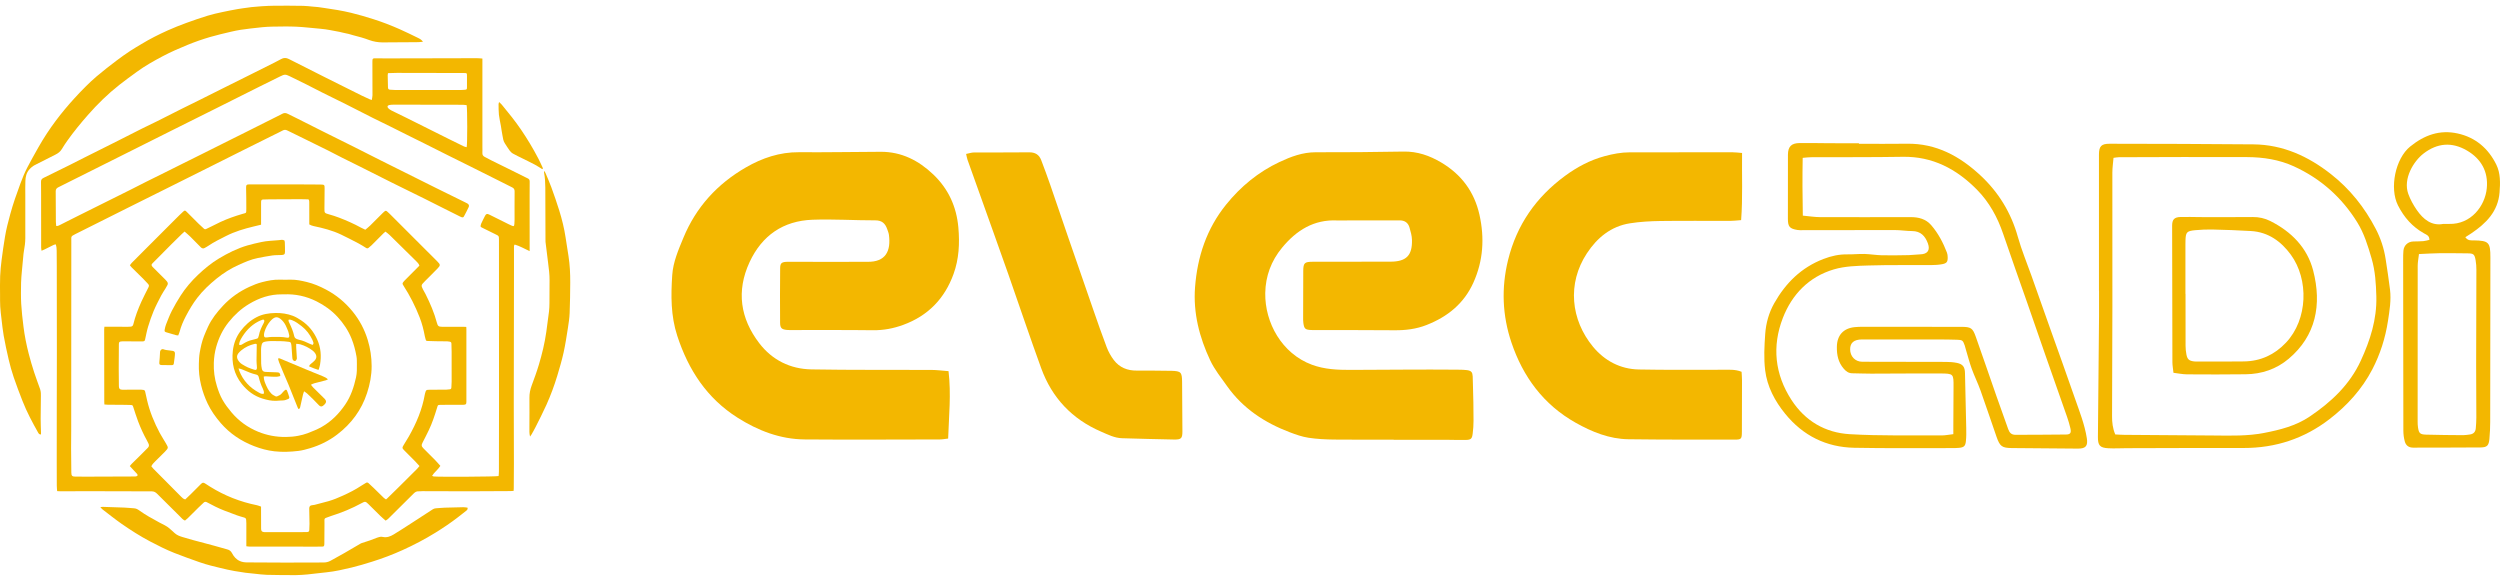 <svg xmlns="http://www.w3.org/2000/svg" width="198" height="46" viewBox="0 0 198 46" fill="none"><path d="M30.727 5.792C30.718 5.863 30.705 5.912 30.706 5.96C30.711 6.282 30.718 6.605 30.728 6.927C30.731 7.041 30.772 7.09 30.884 7.104C31.011 7.119 31.139 7.126 31.267 7.126C33.008 7.128 34.749 7.129 36.489 7.129C36.595 7.129 36.701 7.123 36.806 7.111C36.972 7.093 36.982 7.084 36.984 6.916C36.988 6.622 36.986 6.328 36.985 6.034C36.984 5.787 36.983 5.783 36.735 5.783C34.966 5.778 33.197 5.775 31.429 5.773C31.202 5.773 30.974 5.785 30.727 5.792ZM36.958 8.327C36.865 8.317 36.777 8.302 36.689 8.3C36.417 8.295 36.144 8.295 35.872 8.295C34.309 8.292 32.745 8.29 31.183 8.29C31.066 8.29 30.948 8.296 30.835 8.318C30.686 8.347 30.646 8.468 30.753 8.574C30.826 8.646 30.917 8.707 31.01 8.754C31.422 8.961 31.839 9.158 32.252 9.363C33.361 9.916 34.469 10.471 35.578 11.024C35.965 11.218 36.354 11.41 36.744 11.597C36.81 11.629 36.888 11.638 36.96 11.657C37.021 11.467 37.018 8.598 36.958 8.327ZM14.619 18.338C14.524 18.423 14.452 18.483 14.386 18.548C14.119 18.808 13.853 19.069 13.589 19.332C13.086 19.836 12.585 20.341 12.084 20.848C11.979 20.954 11.98 21.005 12.07 21.121C12.088 21.142 12.108 21.161 12.128 21.181C12.455 21.507 12.782 21.833 13.108 22.159C13.147 22.198 13.182 22.242 13.218 22.285C13.295 22.38 13.32 22.479 13.252 22.592C13.202 22.672 13.161 22.757 13.112 22.838C12.997 23.028 12.868 23.211 12.766 23.407C12.559 23.807 12.348 24.205 12.173 24.619C12.001 25.027 11.858 25.449 11.729 25.873C11.629 26.201 11.571 26.542 11.494 26.878C11.465 27.001 11.44 27.024 11.318 27.038C11.274 27.043 11.229 27.041 11.184 27.041C10.801 27.039 10.417 27.036 10.033 27.034C9.905 27.034 9.777 27.028 9.65 27.037C9.451 27.051 9.416 27.084 9.414 27.277C9.407 27.911 9.403 28.545 9.403 29.179C9.403 29.651 9.408 30.124 9.416 30.597C9.419 30.786 9.506 30.867 9.696 30.866C10.18 30.865 10.665 30.86 11.149 30.859C11.215 30.859 11.281 30.872 11.347 30.88C11.434 30.89 11.48 30.931 11.498 31.025C11.54 31.249 11.596 31.47 11.647 31.692C11.859 32.607 12.215 33.468 12.655 34.295C12.806 34.58 12.991 34.845 13.148 35.127C13.329 35.453 13.366 35.462 13.067 35.771C12.816 36.031 12.552 36.278 12.298 36.535C12.182 36.652 12.059 36.766 11.985 36.931C12.04 36.996 12.089 37.064 12.146 37.122C12.878 37.861 13.61 38.6 14.345 39.337C14.433 39.426 14.522 39.521 14.673 39.555C14.825 39.41 14.984 39.263 15.137 39.111C15.394 38.857 15.648 38.599 15.904 38.344C16.046 38.202 16.101 38.197 16.265 38.304C16.391 38.385 16.517 38.467 16.644 38.547C17.792 39.263 19.031 39.749 20.358 40.016C20.464 40.038 20.565 40.085 20.675 40.123C20.675 40.223 20.675 40.306 20.675 40.389C20.676 40.889 20.675 41.389 20.68 41.89C20.681 42.06 20.753 42.13 20.922 42.143C20.961 42.146 21 42.145 21.039 42.145C22.091 42.144 23.143 42.143 24.195 42.142C24.24 42.142 24.284 42.144 24.329 42.139C24.445 42.128 24.487 42.092 24.496 41.973C24.507 41.812 24.515 41.651 24.513 41.49C24.509 41.084 24.497 40.678 24.491 40.272C24.488 40.123 24.564 40.018 24.711 40.014C24.853 40.009 24.983 39.966 25.116 39.931C25.416 39.853 25.718 39.778 26.017 39.693C26.413 39.579 26.791 39.419 27.167 39.249C27.664 39.023 28.149 38.779 28.604 38.475C28.723 38.395 28.853 38.33 28.973 38.249C29.06 38.191 29.128 38.209 29.196 38.273C29.33 38.398 29.467 38.521 29.598 38.649C29.862 38.905 30.121 39.164 30.385 39.419C30.439 39.472 30.508 39.509 30.571 39.555C30.608 39.525 30.635 39.505 30.658 39.483C30.96 39.188 31.264 38.893 31.564 38.596C32.055 38.111 32.543 37.624 33.031 37.136C33.097 37.071 33.153 36.995 33.225 36.911C33.104 36.779 32.995 36.654 32.879 36.536C32.594 36.246 32.306 35.961 32.019 35.673C31.845 35.497 31.84 35.461 31.971 35.244C32.106 35.02 32.248 34.801 32.377 34.574C32.97 33.528 33.439 32.435 33.645 31.241C33.65 31.214 33.656 31.187 33.664 31.16C33.741 30.881 33.75 30.871 34.039 30.868C34.479 30.863 34.918 30.864 35.358 30.86C35.446 30.859 35.534 30.841 35.623 30.834C35.712 30.826 35.746 30.773 35.749 30.689C35.755 30.538 35.77 30.389 35.77 30.239C35.772 29.449 35.772 28.659 35.769 27.87C35.769 27.653 35.754 27.436 35.753 27.219C35.752 27.125 35.716 27.083 35.623 27.06C35.481 27.026 35.341 27.031 35.196 27.032C34.762 27.037 34.328 27.018 33.895 27.006C33.756 27.003 33.747 26.996 33.707 26.866C33.682 26.787 33.66 26.706 33.645 26.625C33.552 26.115 33.423 25.613 33.235 25.133C32.893 24.256 32.469 23.419 31.958 22.627C31.852 22.462 31.854 22.444 31.979 22.292C32.001 22.266 32.023 22.241 32.046 22.217C32.254 22.008 32.462 21.799 32.67 21.59C32.854 21.406 33.037 21.221 33.217 21.041C33.169 20.879 33.059 20.781 32.958 20.681C32.258 19.989 31.557 19.297 30.854 18.608C30.756 18.513 30.642 18.435 30.528 18.343C30.463 18.4 30.411 18.441 30.364 18.487C30.05 18.802 29.738 19.118 29.422 19.432C29.351 19.502 29.271 19.562 29.194 19.626C29.131 19.678 29.07 19.684 28.996 19.638C28.799 19.515 28.602 19.387 28.396 19.279C27.939 19.04 27.48 18.802 27.014 18.579C26.322 18.249 25.584 18.061 24.837 17.905C24.714 17.88 24.607 17.836 24.496 17.774C24.496 17.68 24.496 17.592 24.496 17.503C24.496 17.02 24.497 16.536 24.494 16.053C24.494 15.966 24.503 15.874 24.429 15.789C24.223 15.784 24.012 15.775 23.802 15.776C22.983 15.778 22.165 15.782 21.347 15.787C21.18 15.788 21.013 15.791 20.847 15.8C20.726 15.806 20.691 15.843 20.68 15.963C20.675 16.007 20.678 16.052 20.678 16.096C20.678 16.591 20.677 17.086 20.677 17.581C20.677 17.647 20.677 17.712 20.677 17.796C20.472 17.846 20.28 17.892 20.089 17.938C19.336 18.119 18.597 18.337 17.903 18.691C17.433 18.932 16.955 19.157 16.518 19.457C16.418 19.526 16.309 19.583 16.202 19.643C16.093 19.705 15.991 19.67 15.912 19.592C15.628 19.311 15.353 19.021 15.069 18.74C14.931 18.604 14.781 18.482 14.619 18.338ZM39.489 37.703C39.498 37.591 39.514 37.47 39.514 37.349C39.518 35.603 39.522 33.857 39.522 32.111C39.522 27.74 39.519 23.369 39.518 18.998C39.517 18.686 39.517 18.689 39.229 18.549C38.874 18.376 38.521 18.2 38.168 18.024C38.055 17.967 38.048 17.948 38.075 17.828C38.083 17.79 38.091 17.751 38.108 17.716C38.209 17.506 38.306 17.293 38.417 17.089C38.503 16.93 38.582 16.912 38.746 16.993C39.164 17.199 39.581 17.409 40 17.616C40.169 17.7 40.336 17.789 40.509 17.863C40.696 17.944 40.721 17.927 40.739 17.731C40.749 17.62 40.754 17.509 40.754 17.398C40.754 16.652 40.748 15.907 40.757 15.162C40.758 15.005 40.706 14.912 40.572 14.845C40.238 14.68 39.907 14.51 39.574 14.343C38.77 13.94 37.965 13.536 37.16 13.135C36.608 12.86 36.053 12.589 35.502 12.313C34.875 12.001 34.251 11.684 33.625 11.37C33.232 11.174 32.838 10.981 32.445 10.785C31.923 10.524 31.402 10.261 30.879 10.002C30.431 9.78 29.979 9.566 29.532 9.341C28.812 8.978 28.097 8.607 27.377 8.245C26.761 7.935 26.14 7.637 25.523 7.329C25.09 7.113 24.663 6.886 24.231 6.669C23.799 6.453 23.364 6.24 22.929 6.03C22.608 5.876 22.54 5.879 22.19 6.05C21.636 6.322 21.083 6.595 20.531 6.871C19.412 7.43 18.295 7.993 17.176 8.552C16.013 9.133 14.848 9.712 13.684 10.294C12.436 10.918 11.189 11.544 9.941 12.169C8.494 12.893 7.047 13.617 5.6 14.341C5.272 14.505 4.945 14.671 4.616 14.834C4.487 14.899 4.411 14.985 4.412 15.144C4.42 15.956 4.42 16.768 4.425 17.58C4.426 17.683 4.441 17.787 4.45 17.895C4.565 17.913 4.649 17.869 4.732 17.827C4.931 17.728 5.128 17.626 5.326 17.526C5.624 17.376 5.923 17.226 6.221 17.077C6.847 16.765 7.474 16.452 8.101 16.14C8.484 15.949 8.867 15.759 9.25 15.568C9.633 15.378 10.016 15.187 10.399 14.995C10.786 14.8 11.17 14.6 11.558 14.406C12.075 14.148 12.593 13.894 13.11 13.637C13.588 13.399 14.065 13.16 14.542 12.922C15.015 12.687 15.488 12.453 15.961 12.217C16.707 11.845 17.452 11.471 18.198 11.098C18.626 10.884 19.054 10.672 19.482 10.458C19.983 10.207 20.485 9.954 20.986 9.703C21.309 9.541 21.632 9.38 21.954 9.218C22.093 9.148 22.233 9.08 22.37 9.006C22.516 8.926 22.652 8.943 22.796 9.018C23.037 9.143 23.285 9.257 23.528 9.379C24.213 9.723 24.897 10.071 25.583 10.414C26.403 10.824 27.227 11.228 28.047 11.639C28.747 11.989 29.444 12.347 30.145 12.699C31.063 13.159 31.983 13.616 32.902 14.074C33.424 14.335 33.945 14.597 34.468 14.856C35.221 15.228 35.974 15.598 36.727 15.969C36.822 16.016 36.92 16.057 37.01 16.11C37.136 16.185 37.176 16.285 37.118 16.405C37.007 16.641 36.888 16.873 36.764 17.103C36.696 17.23 36.67 17.235 36.537 17.195C36.5 17.184 36.466 17.165 36.431 17.147C35.969 16.916 35.507 16.685 35.045 16.453C34.568 16.214 34.093 15.971 33.615 15.734C32.768 15.315 31.918 14.902 31.072 14.481C30.216 14.055 29.365 13.621 28.511 13.193C28.049 12.961 27.584 12.736 27.122 12.504C26.73 12.306 26.343 12.099 25.95 11.903C25.314 11.586 24.674 11.274 24.036 10.96C23.608 10.749 23.177 10.542 22.75 10.33C22.625 10.268 22.513 10.268 22.388 10.336C22.174 10.453 21.951 10.555 21.732 10.664C20.866 11.095 20 11.525 19.134 11.957C18.205 12.422 17.276 12.889 16.346 13.354C15.297 13.879 14.248 14.403 13.198 14.926C12.194 15.427 11.188 15.927 10.184 16.428C8.781 17.129 7.378 17.829 5.978 18.535C5.597 18.728 5.649 18.721 5.648 19.07C5.644 24.086 5.643 29.102 5.64 34.118C5.639 34.58 5.629 35.041 5.631 35.503C5.633 36.142 5.638 36.782 5.649 37.421C5.653 37.688 5.712 37.745 5.974 37.748C6.335 37.754 6.697 37.752 7.059 37.751C8.25 37.748 9.441 37.743 10.632 37.738C10.682 37.738 10.733 37.739 10.781 37.728C10.909 37.698 10.935 37.626 10.849 37.526C10.736 37.396 10.615 37.274 10.497 37.148C10.427 37.072 10.357 36.995 10.28 36.913C10.335 36.847 10.373 36.793 10.42 36.746C10.661 36.507 10.905 36.272 11.145 36.032C11.331 35.848 11.51 35.658 11.698 35.477C11.807 35.372 11.824 35.261 11.761 35.131C11.723 35.051 11.684 34.971 11.641 34.893C11.366 34.402 11.135 33.89 10.935 33.366C10.793 32.993 10.678 32.609 10.552 32.23C10.508 32.098 10.492 32.081 10.353 32.075C10.214 32.069 10.075 32.065 9.936 32.064C9.463 32.06 8.99 32.058 8.517 32.053C8.436 32.053 8.355 32.041 8.268 32.034C8.264 31.949 8.258 31.883 8.258 31.817C8.255 29.909 8.253 28.002 8.251 26.094C8.251 26.029 8.261 25.965 8.269 25.877C8.37 25.877 8.457 25.877 8.545 25.877C9.074 25.878 9.603 25.88 10.131 25.881C10.204 25.881 10.276 25.875 10.348 25.871C10.47 25.863 10.532 25.798 10.561 25.677C10.71 25.059 10.938 24.468 11.198 23.89C11.37 23.51 11.567 23.142 11.752 22.768C11.819 22.633 11.814 22.581 11.711 22.47C11.595 22.343 11.478 22.216 11.356 22.095C11.041 21.781 10.722 21.471 10.407 21.158C10.364 21.116 10.332 21.064 10.288 21.009C10.341 20.941 10.382 20.874 10.435 20.819C10.759 20.491 11.086 20.164 11.412 19.838C12.245 19.003 13.078 18.169 13.913 17.336C14.109 17.14 14.306 16.943 14.512 16.757C14.635 16.647 14.663 16.655 14.778 16.769C15.094 17.083 15.405 17.4 15.722 17.712C15.861 17.849 16.008 17.976 16.149 18.109C16.206 18.163 16.262 18.169 16.331 18.134C16.45 18.073 16.571 18.018 16.691 17.96C16.95 17.832 17.206 17.698 17.468 17.577C18.024 17.32 18.6 17.118 19.188 16.946C19.529 16.847 19.503 16.916 19.508 16.515C19.514 15.97 19.499 15.425 19.491 14.88C19.488 14.647 19.526 14.605 19.756 14.603C19.767 14.603 19.779 14.603 19.79 14.603C20.992 14.603 22.194 14.601 23.396 14.603C24.064 14.604 24.732 14.605 25.4 14.615C25.698 14.62 25.711 14.642 25.709 14.934C25.705 15.457 25.698 15.979 25.695 16.502C25.694 16.863 25.696 16.876 26.047 16.974C26.325 17.052 26.599 17.138 26.867 17.242C27.454 17.468 28.029 17.721 28.58 18.024C28.691 18.085 28.808 18.135 28.933 18.195C29.065 18.082 29.198 17.981 29.316 17.865C29.65 17.538 29.978 17.205 30.308 16.875C30.344 16.84 30.379 16.805 30.418 16.773C30.544 16.668 30.569 16.668 30.687 16.771C30.758 16.834 30.827 16.899 30.894 16.965C31.492 17.563 32.09 18.161 32.688 18.759C33.341 19.411 33.995 20.063 34.647 20.717C34.883 20.953 34.89 21.018 34.664 21.253C34.337 21.594 33.998 21.924 33.665 22.259C33.599 22.326 33.533 22.395 33.471 22.465C33.398 22.546 33.37 22.637 33.419 22.741C33.444 22.797 33.464 22.855 33.493 22.909C33.56 23.036 33.637 23.16 33.701 23.289C34.07 24.025 34.395 24.779 34.606 25.578C34.672 25.826 34.745 25.88 35.008 25.881C35.559 25.882 36.11 25.88 36.661 25.88C36.748 25.881 36.835 25.888 36.93 25.892C36.933 25.963 36.938 26.017 36.938 26.072C36.938 27.991 36.938 29.909 36.938 31.828C36.938 32.011 36.9 32.049 36.713 32.058C36.674 32.06 36.635 32.059 36.596 32.059C36.056 32.06 35.516 32.055 34.977 32.065C34.65 32.071 34.692 32.048 34.6 32.345C34.42 32.929 34.23 33.509 33.965 34.062C33.81 34.388 33.643 34.708 33.479 35.029C33.363 35.256 33.368 35.339 33.544 35.518C33.852 35.831 34.167 36.137 34.474 36.451C34.613 36.593 34.741 36.746 34.877 36.898C34.815 36.982 34.769 37.052 34.714 37.113C34.596 37.246 34.47 37.373 34.352 37.505C34.306 37.557 34.271 37.619 34.221 37.691C34.28 37.712 34.314 37.731 34.349 37.736C34.731 37.781 39.316 37.756 39.489 37.703ZM29.445 7.92C29.467 7.778 29.499 7.664 29.5 7.551C29.502 6.667 29.499 5.783 29.494 4.899C29.493 4.634 29.513 4.613 29.771 4.619C30.05 4.626 30.328 4.626 30.606 4.625C32.059 4.623 33.511 4.619 34.964 4.616C35.894 4.614 36.823 4.609 37.753 4.609C37.896 4.609 38.04 4.625 38.206 4.636C38.206 4.704 38.206 4.763 38.206 4.822C38.206 7.086 38.206 9.349 38.206 11.613C38.206 11.779 38.215 11.947 38.205 12.113C38.196 12.261 38.257 12.356 38.382 12.422C38.559 12.514 38.734 12.612 38.913 12.701C39.441 12.963 39.97 13.222 40.499 13.483C40.892 13.678 41.285 13.874 41.678 14.07C41.718 14.09 41.758 14.11 41.798 14.128C41.906 14.177 41.953 14.255 41.951 14.378C41.944 14.739 41.946 15.101 41.946 15.462C41.946 16.869 41.947 18.276 41.948 19.683C41.948 19.742 41.948 19.802 41.948 19.89C41.539 19.702 41.17 19.486 40.763 19.367C40.691 19.451 40.707 19.537 40.707 19.618C40.706 20.246 40.708 20.875 40.707 21.503C40.701 24.984 40.694 28.466 40.691 31.947C40.69 33.532 40.699 35.117 40.701 36.701C40.702 37.363 40.694 38.025 40.69 38.687C40.689 38.746 40.683 38.806 40.678 38.878C40.589 38.884 40.513 38.893 40.437 38.894C39.324 38.9 38.211 38.909 37.097 38.91C35.884 38.911 34.671 38.903 33.458 38.9C33.357 38.9 33.257 38.919 33.157 38.912C32.999 38.901 32.882 38.968 32.774 39.075C32.156 39.691 31.535 40.306 30.915 40.92C30.805 41.029 30.704 41.149 30.542 41.233C30.407 41.114 30.266 40.999 30.136 40.872C29.809 40.554 29.491 40.228 29.164 39.911C28.951 39.704 28.911 39.703 28.655 39.842C27.877 40.267 27.062 40.604 26.216 40.868C26.078 40.911 25.945 40.968 25.809 41.017C25.731 41.046 25.694 41.099 25.696 41.182C25.698 41.282 25.699 41.382 25.699 41.482C25.696 42.005 25.693 42.527 25.689 43.05C25.689 43.083 25.688 43.117 25.683 43.15C25.666 43.261 25.647 43.283 25.535 43.288C25.396 43.294 25.256 43.294 25.117 43.294C23.342 43.294 21.566 43.293 19.791 43.291C19.704 43.291 19.618 43.275 19.51 43.264C19.51 43.147 19.509 43.048 19.51 42.949C19.51 42.449 19.511 41.948 19.511 41.447C19.51 41.359 19.497 41.27 19.497 41.181C19.495 41.076 19.442 41.02 19.344 40.991C19.153 40.936 18.96 40.883 18.773 40.816C18.433 40.694 18.096 40.564 17.76 40.435C17.287 40.253 16.838 40.021 16.392 39.782C16.29 39.727 16.209 39.73 16.125 39.813C15.991 39.946 15.849 40.072 15.714 40.204C15.433 40.481 15.155 40.762 14.873 41.039C14.803 41.108 14.723 41.168 14.65 41.23C14.475 41.16 14.375 41.024 14.258 40.908C13.65 40.305 13.044 39.7 12.435 39.098C12.323 38.987 12.199 38.915 12.024 38.915C10.55 38.917 9.075 38.907 7.6 38.904C6.648 38.903 5.697 38.906 4.745 38.907C4.679 38.907 4.613 38.901 4.526 38.897C4.516 38.748 4.499 38.606 4.498 38.464C4.494 37.841 4.493 37.218 4.493 36.595C4.493 35.166 4.494 33.737 4.496 32.307C4.498 30.828 4.504 29.349 4.504 27.87C4.504 25.618 4.5 23.366 4.497 21.113C4.496 20.697 4.493 20.279 4.489 19.862C4.487 19.697 4.478 19.531 4.416 19.353C4.358 19.367 4.302 19.372 4.256 19.394C4.006 19.515 3.759 19.642 3.51 19.765C3.448 19.796 3.382 19.82 3.291 19.859C3.277 19.756 3.259 19.682 3.259 19.608C3.257 18.19 3.256 16.772 3.255 15.354C3.254 15.037 3.257 14.72 3.248 14.403C3.243 14.246 3.309 14.157 3.444 14.091C4.144 13.75 4.842 13.406 5.538 13.06C5.912 12.874 6.282 12.681 6.654 12.494C7.484 12.078 8.316 11.665 9.145 11.248C9.845 10.896 10.542 10.537 11.242 10.186C11.65 9.982 12.064 9.79 12.472 9.587C13.113 9.266 13.751 8.938 14.392 8.617C14.849 8.388 15.31 8.166 15.768 7.938C16.36 7.644 16.95 7.345 17.542 7.05C18.288 6.677 19.035 6.307 19.781 5.935C20.427 5.612 21.074 5.289 21.72 4.965C21.903 4.873 22.086 4.78 22.265 4.679C22.473 4.561 22.671 4.568 22.882 4.676C23.858 5.173 24.836 5.666 25.814 6.157C26.758 6.631 27.704 7.101 28.65 7.571C28.854 7.672 29.062 7.765 29.27 7.86C29.314 7.88 29.362 7.892 29.445 7.92Z" fill="#F3B700"></path><path d="M3.247 34.408C3.109 34.42 3.063 34.338 3.016 34.256C2.56 33.447 2.123 32.628 1.784 31.762C1.539 31.137 1.299 30.508 1.083 29.872C0.928 29.416 0.799 28.948 0.688 28.479C0.54 27.853 0.408 27.222 0.293 26.589C0.213 26.147 0.171 25.698 0.117 25.252C0.079 24.932 0.039 24.612 0.019 24.29C0.001 23.974 0.004 23.657 0.004 23.34C0.003 22.851 -0.009 22.361 0.012 21.872C0.03 21.44 0.074 21.007 0.128 20.578C0.206 19.966 0.296 19.357 0.396 18.749C0.495 18.146 0.651 17.555 0.811 16.966C1.033 16.145 1.318 15.345 1.612 14.547C1.777 14.099 1.958 13.656 2.18 13.233C2.457 12.707 2.747 12.187 3.04 11.67C3.454 10.939 3.913 10.237 4.417 9.565C4.881 8.946 5.375 8.352 5.898 7.782C6.455 7.176 7.028 6.583 7.654 6.048C8.16 5.615 8.692 5.21 9.222 4.805C9.57 4.538 9.931 4.287 10.297 4.043C10.592 3.846 10.903 3.671 11.207 3.486C11.877 3.077 12.579 2.727 13.293 2.405C13.774 2.188 14.267 1.996 14.762 1.814C15.319 1.61 15.882 1.417 16.45 1.242C16.832 1.124 17.224 1.04 17.615 0.955C18.022 0.866 18.431 0.789 18.841 0.716C19.119 0.667 19.399 0.635 19.679 0.596C19.755 0.585 19.831 0.571 19.907 0.564C20.172 0.54 20.437 0.512 20.703 0.496C21.064 0.475 21.425 0.453 21.786 0.452C22.532 0.447 23.278 0.451 24.023 0.463C24.273 0.467 24.521 0.503 24.771 0.524C24.909 0.536 25.048 0.544 25.186 0.56C25.346 0.579 25.504 0.606 25.663 0.628C26.383 0.73 27.099 0.845 27.808 1.015C28.398 1.157 28.976 1.331 29.553 1.512C30.274 1.739 30.978 2.013 31.669 2.319C32.161 2.538 32.645 2.776 33.129 3.013C33.262 3.077 33.392 3.154 33.499 3.307C33.32 3.33 33.162 3.339 33.005 3.341C32.343 3.347 31.68 3.349 31.018 3.353C30.773 3.355 30.528 3.363 30.284 3.359C29.927 3.352 29.581 3.297 29.24 3.171C28.83 3.018 28.407 2.896 27.981 2.793C27.801 2.749 27.628 2.679 27.443 2.651C27.257 2.624 27.077 2.557 26.892 2.525C26.39 2.436 25.893 2.318 25.382 2.278C24.739 2.227 24.099 2.141 23.455 2.113C22.817 2.084 22.176 2.103 21.536 2.11C21.28 2.113 21.025 2.133 20.77 2.155C20.46 2.183 20.151 2.224 19.842 2.257C19.322 2.313 18.805 2.391 18.296 2.513C17.74 2.647 17.181 2.771 16.632 2.933C16.025 3.111 15.427 3.321 14.84 3.561C14.181 3.831 13.529 4.115 12.899 4.447C12.186 4.822 11.483 5.218 10.83 5.695C10.367 6.032 9.903 6.368 9.453 6.722C8.541 7.438 7.716 8.248 6.951 9.12C6.386 9.764 5.843 10.425 5.346 11.124C5.189 11.345 5.037 11.572 4.898 11.805C4.775 12.011 4.601 12.142 4.391 12.246C3.849 12.515 3.309 12.791 2.77 13.066C2.595 13.155 2.446 13.28 2.317 13.428C2.091 13.686 2.023 14 2.011 14.325C1.996 14.692 2.004 15.059 2.004 15.426C2.003 16.572 2.002 17.717 2.004 18.863C2.004 19.209 1.955 19.549 1.893 19.888C1.869 20.019 1.858 20.152 1.845 20.285C1.807 20.672 1.769 21.058 1.736 21.446C1.709 21.761 1.675 22.077 1.669 22.393C1.66 22.948 1.649 23.505 1.679 24.06C1.713 24.658 1.783 25.255 1.857 25.85C1.947 26.584 2.093 27.309 2.277 28.024C2.404 28.519 2.55 29.009 2.707 29.495C2.851 29.944 3.025 30.383 3.18 30.829C3.212 30.922 3.223 31.023 3.235 31.122C3.244 31.193 3.24 31.266 3.239 31.339C3.232 31.939 3.22 32.539 3.22 33.139C3.219 33.501 3.237 33.862 3.246 34.223C3.248 34.283 3.247 34.344 3.247 34.408Z" fill="#F3B700"></path><path d="M37.029 40.206C37.065 40.341 36.986 40.403 36.914 40.461C36.71 40.624 36.503 40.784 36.296 40.944C35.716 41.395 35.107 41.804 34.482 42.191C33.649 42.706 32.783 43.16 31.89 43.564C31.104 43.92 30.299 44.226 29.476 44.483C28.941 44.65 28.404 44.815 27.859 44.946C27.201 45.103 26.54 45.257 25.864 45.326C25.55 45.359 25.235 45.395 24.921 45.431C24.729 45.452 24.538 45.481 24.346 45.496C24.041 45.52 23.736 45.549 23.43 45.55C22.662 45.551 21.894 45.545 21.127 45.526C20.811 45.519 20.496 45.471 20.181 45.44C19.938 45.416 19.694 45.395 19.452 45.363C19.16 45.324 18.87 45.277 18.58 45.227C18.394 45.196 18.209 45.16 18.025 45.117C17.582 45.014 17.139 44.912 16.699 44.797C16.393 44.717 16.088 44.628 15.79 44.522C15.125 44.287 14.46 44.051 13.804 43.792C13.148 43.532 12.518 43.213 11.892 42.884C11.104 42.469 10.354 41.99 9.625 41.482C9.115 41.126 8.629 40.735 8.134 40.357C8.075 40.312 8.027 40.251 7.946 40.168C8.037 40.156 8.088 40.141 8.14 40.143C8.712 40.16 9.285 40.176 9.857 40.201C10.112 40.211 10.367 40.244 10.622 40.258C10.781 40.267 10.91 40.34 11.032 40.428C11.534 40.789 12.074 41.087 12.618 41.379C12.897 41.528 13.193 41.648 13.434 41.862C13.575 41.987 13.715 42.114 13.855 42.24C14.022 42.388 14.226 42.462 14.433 42.527C14.713 42.615 14.996 42.695 15.279 42.772C15.611 42.864 15.944 42.949 16.276 43.037C16.505 43.098 16.735 43.158 16.963 43.221C17.306 43.316 17.646 43.42 17.989 43.509C18.168 43.555 18.289 43.642 18.377 43.812C18.516 44.082 18.71 44.309 19.002 44.437C19.179 44.514 19.365 44.541 19.554 44.542C20.561 44.55 21.568 44.556 22.575 44.557C23.594 44.557 24.612 44.55 25.631 44.549C25.825 44.549 26.007 44.505 26.175 44.414C26.542 44.215 26.906 44.012 27.268 43.805C27.701 43.556 28.132 43.3 28.564 43.048C28.583 43.037 28.603 43.027 28.624 43.02C28.85 42.946 29.077 42.877 29.301 42.799C29.49 42.733 29.674 42.656 29.861 42.586C29.918 42.565 29.977 42.552 30.035 42.533C30.13 42.501 30.221 42.503 30.323 42.526C30.636 42.595 30.919 42.485 31.178 42.329C31.639 42.05 32.091 41.755 32.544 41.462C33.119 41.092 33.692 40.718 34.265 40.344C34.341 40.294 34.42 40.264 34.513 40.258C34.745 40.245 34.978 40.216 35.211 40.208C35.705 40.19 36.2 40.179 36.694 40.171C36.807 40.17 36.921 40.194 37.029 40.206Z" fill="#F3B700"></path><path d="M41.98 34.575C41.913 34.323 41.929 34.102 41.929 33.882C41.931 33.087 41.939 32.292 41.931 31.497C41.928 31.163 41.992 30.85 42.107 30.538C42.309 29.991 42.512 29.444 42.678 28.886C42.932 28.034 43.143 27.17 43.267 26.288C43.343 25.75 43.417 25.211 43.481 24.671C43.508 24.45 43.515 24.227 43.517 24.005C43.523 23.399 43.52 22.793 43.525 22.187C43.528 21.735 43.471 21.289 43.413 20.843C43.339 20.281 43.273 19.719 43.205 19.157C43.197 19.091 43.202 19.023 43.202 18.957C43.197 17.589 43.194 16.221 43.189 14.854C43.187 14.454 43.165 14.055 43.087 13.661C43.082 13.633 43.087 13.602 43.087 13.573C43.099 13.569 43.111 13.564 43.124 13.56C43.154 13.615 43.189 13.668 43.213 13.726C43.367 14.095 43.531 14.46 43.667 14.836C43.888 15.447 44.104 16.06 44.295 16.68C44.51 17.375 44.686 18.081 44.794 18.802C44.869 19.296 44.947 19.789 45.025 20.283C45.134 20.977 45.166 21.676 45.163 22.377C45.159 23.182 45.148 23.989 45.116 24.794C45.099 25.191 45.04 25.589 44.978 25.983C44.875 26.635 44.777 27.289 44.634 27.933C44.497 28.549 44.317 29.158 44.135 29.763C43.899 30.545 43.613 31.31 43.28 32.055C43.011 32.658 42.705 33.244 42.411 33.835C42.314 34.029 42.205 34.216 42.099 34.404C42.07 34.456 42.031 34.502 41.98 34.575Z" fill="#F3B700"></path><path d="M39.525 8.08C39.617 8.169 39.687 8.223 39.741 8.289C40.27 8.933 40.798 9.578 41.266 10.268C41.763 10.999 42.218 11.755 42.626 12.539C42.744 12.765 42.849 12.999 42.957 13.23C42.984 13.287 43.031 13.351 42.951 13.399C42.749 13.275 42.557 13.145 42.353 13.036C42.045 12.871 41.728 12.722 41.416 12.565C41.153 12.434 40.885 12.312 40.63 12.167C40.522 12.106 40.427 12.01 40.353 11.91C40.217 11.728 40.103 11.53 39.977 11.341C39.852 11.153 39.837 10.933 39.794 10.723C39.741 10.468 39.712 10.208 39.667 9.951C39.617 9.662 39.545 9.376 39.514 9.085C39.483 8.81 39.492 8.531 39.486 8.253C39.486 8.212 39.504 8.169 39.525 8.08Z" fill="#F3B700"></path><path d="M22.469 23.313C22.425 23.313 22.375 23.314 22.326 23.313C21.384 23.302 20.531 23.594 19.734 24.07C19.101 24.448 18.568 24.938 18.109 25.514C17.644 26.096 17.329 26.748 17.127 27.463C17.008 27.884 16.949 28.31 16.934 28.743C16.913 29.37 16.992 29.984 17.18 30.585C17.297 30.957 17.428 31.323 17.621 31.662C17.823 32.021 18.073 32.349 18.339 32.664C18.914 33.345 19.618 33.853 20.437 34.19C21.142 34.48 21.882 34.617 22.649 34.608C22.973 34.603 23.294 34.578 23.61 34.516C23.863 34.466 24.119 34.405 24.36 34.312C24.742 34.163 25.128 34.011 25.484 33.809C26.247 33.376 26.849 32.764 27.341 32.041C27.787 31.386 28.03 30.652 28.198 29.886C28.274 29.54 28.27 29.191 28.265 28.84C28.262 28.635 28.269 28.426 28.233 28.225C28.148 27.744 28.027 27.273 27.842 26.816C27.582 26.173 27.205 25.61 26.738 25.102C26.261 24.585 25.697 24.181 25.072 23.868C24.256 23.459 23.389 23.27 22.469 23.313ZM29.434 28.989C29.436 29.724 29.298 30.435 29.07 31.131C28.63 32.478 27.825 33.562 26.701 34.417C26.053 34.911 25.333 35.267 24.554 35.499C24.252 35.589 23.944 35.675 23.632 35.712C23.004 35.787 22.375 35.815 21.739 35.744C21.175 35.681 20.639 35.533 20.118 35.331C19.097 34.935 18.204 34.341 17.485 33.509C17.074 33.033 16.711 32.523 16.439 31.949C16.219 31.485 16.049 31.007 15.928 30.51C15.79 29.945 15.73 29.373 15.75 28.794C15.759 28.505 15.769 28.213 15.818 27.93C15.895 27.488 15.989 27.047 16.155 26.627C16.254 26.375 16.362 26.125 16.475 25.879C16.765 25.251 17.191 24.718 17.659 24.216C18.254 23.578 18.957 23.084 19.747 22.719C20.073 22.568 20.412 22.433 20.759 22.345C21.218 22.229 21.686 22.132 22.168 22.149C22.451 22.16 22.735 22.154 23.019 22.149C23.456 22.142 23.879 22.233 24.301 22.335C24.834 22.463 25.333 22.677 25.816 22.932C26.634 23.362 27.332 23.942 27.915 24.656C28.466 25.33 28.869 26.086 29.123 26.921C29.329 27.596 29.432 28.285 29.434 28.989Z" fill="#F3B700"></path><path d="M14.113 26.568C14.046 26.56 13.995 26.56 13.948 26.547C13.692 26.474 13.436 26.401 13.182 26.322C13.04 26.277 13.018 26.25 13.043 26.105C13.067 25.963 13.101 25.82 13.154 25.687C13.298 25.327 13.434 24.961 13.61 24.616C13.82 24.207 14.054 23.808 14.301 23.42C14.694 22.803 15.17 22.253 15.701 21.75C16.206 21.271 16.744 20.83 17.342 20.471C18.054 20.045 18.792 19.673 19.594 19.439C19.957 19.333 20.324 19.253 20.693 19.171C21.153 19.069 21.618 19.065 22.082 19.021C22.228 19.008 22.378 18.955 22.531 19.048C22.539 19.087 22.555 19.135 22.557 19.183C22.565 19.439 22.577 19.694 22.572 19.949C22.568 20.137 22.507 20.186 22.311 20.196C22.062 20.209 21.809 20.199 21.562 20.233C21.178 20.285 20.798 20.363 20.417 20.436C19.878 20.54 19.379 20.766 18.884 20.988C18.263 21.267 17.689 21.631 17.16 22.059C16.592 22.519 16.061 23.016 15.616 23.599C15.275 24.046 14.989 24.529 14.728 25.026C14.515 25.43 14.335 25.847 14.22 26.291C14.197 26.381 14.153 26.465 14.113 26.568Z" fill="#F3B700"></path><path d="M13.183 28.914C13.061 28.914 12.939 28.916 12.817 28.913C12.643 28.909 12.602 28.86 12.619 28.688C12.63 28.573 12.641 28.457 12.649 28.342C12.659 28.187 12.666 28.032 12.676 27.877C12.686 27.719 12.823 27.611 12.962 27.668C13.114 27.73 13.273 27.731 13.429 27.756C13.511 27.768 13.595 27.775 13.676 27.79C13.809 27.816 13.857 27.868 13.856 28.006C13.856 28.121 13.84 28.237 13.826 28.353C13.809 28.496 13.781 28.637 13.768 28.781C13.759 28.88 13.705 28.917 13.616 28.919C13.472 28.921 13.328 28.919 13.183 28.919V28.914Z" fill="#F3B700"></path><path d="M18.936 27.305C19.063 27.355 19.146 27.296 19.23 27.243C19.466 27.094 19.714 26.973 19.991 26.917C20.105 26.894 20.216 26.856 20.329 26.827C20.4 26.808 20.447 26.771 20.463 26.696C20.474 26.647 20.498 26.602 20.507 26.553C20.566 26.214 20.713 25.91 20.872 25.61C20.9 25.557 20.926 25.498 20.934 25.44C20.947 25.343 20.884 25.289 20.791 25.321C20.671 25.363 20.552 25.412 20.44 25.471C19.836 25.791 19.401 26.28 19.071 26.868C18.998 26.998 18.946 27.138 18.936 27.305ZM24.763 27.316C24.837 27.237 24.834 27.171 24.814 27.105C24.794 27.042 24.773 26.979 24.744 26.919C24.54 26.492 24.263 26.121 23.886 25.83C23.653 25.651 23.42 25.47 23.141 25.363C23.049 25.328 22.956 25.288 22.852 25.331C22.836 25.435 22.887 25.517 22.927 25.6C23.085 25.925 23.224 26.258 23.301 26.612C23.324 26.719 23.381 26.794 23.478 26.837C23.549 26.868 23.622 26.898 23.698 26.913C23.995 26.974 24.265 27.101 24.535 27.23C24.608 27.266 24.688 27.288 24.763 27.316ZM20.904 31.169C20.914 31.03 20.878 30.907 20.822 30.793C20.676 30.498 20.568 30.19 20.493 29.87C20.466 29.755 20.403 29.691 20.283 29.664C20.121 29.627 19.96 29.578 19.805 29.519C19.587 29.436 19.375 29.337 19.159 29.251C19.085 29.221 19.005 29.207 18.89 29.176C18.919 29.269 18.933 29.326 18.954 29.379C19.258 30.137 19.777 30.704 20.495 31.087C20.612 31.15 20.735 31.238 20.904 31.169ZM20.333 27.4C20.358 27.238 20.318 27.203 20.153 27.241C19.768 27.329 19.42 27.497 19.114 27.745C19.024 27.818 18.939 27.901 18.869 27.993C18.751 28.148 18.741 28.32 18.838 28.493C18.922 28.641 19.035 28.764 19.179 28.852C19.326 28.942 19.475 29.029 19.632 29.099C19.794 29.171 19.963 29.227 20.133 29.28C20.291 29.329 20.348 29.28 20.349 29.112C20.35 29.068 20.344 29.023 20.341 28.979C20.332 28.841 20.316 28.703 20.316 28.564C20.318 28.176 20.327 27.788 20.333 27.4ZM22.913 26.587C22.886 26.474 22.866 26.359 22.829 26.25C22.788 26.13 22.73 26.016 22.682 25.898C22.602 25.7 22.487 25.519 22.339 25.37C21.997 25.025 21.773 25.079 21.508 25.329C21.467 25.367 21.429 25.408 21.394 25.45C21.188 25.696 21.039 25.973 20.948 26.28C20.926 26.354 20.911 26.431 20.907 26.508C20.896 26.69 20.967 26.748 21.147 26.723C21.273 26.706 21.399 26.689 21.526 26.685C21.931 26.674 22.336 26.672 22.738 26.744C22.867 26.768 22.91 26.72 22.913 26.587ZM22.2 29.781C22.109 29.801 22.014 29.835 21.918 29.839C21.763 29.846 21.607 29.835 21.452 29.829C21.319 29.823 21.186 29.809 21.052 29.804C20.999 29.802 20.946 29.814 20.889 29.82C20.896 30.011 20.933 30.177 21 30.337C21.128 30.646 21.262 30.954 21.507 31.19C21.595 31.276 21.717 31.329 21.828 31.39C21.858 31.406 21.91 31.408 21.941 31.394C22.077 31.333 22.22 31.282 22.318 31.157C22.387 31.071 22.464 30.989 22.547 30.916C22.63 30.842 22.691 30.847 22.733 30.943C22.803 31.105 22.856 31.275 22.909 31.444C22.932 31.52 22.888 31.576 22.82 31.603C22.686 31.657 22.556 31.713 22.405 31.714C22.227 31.714 22.05 31.738 21.872 31.745C21.501 31.76 21.143 31.675 20.793 31.568C20.122 31.364 19.589 30.959 19.154 30.416C18.533 29.641 18.333 28.747 18.441 27.784C18.504 27.223 18.696 26.695 19.043 26.232C19.388 25.769 19.806 25.392 20.315 25.124C20.782 24.879 21.291 24.799 21.815 24.789C22.288 24.78 22.745 24.845 23.189 25.011C23.431 25.102 23.646 25.236 23.86 25.377C24.438 25.76 24.854 26.278 25.131 26.908C25.411 27.543 25.463 28.204 25.346 28.883C25.326 28.997 25.289 29.108 25.258 29.221C25.253 29.241 25.24 29.26 25.221 29.298C24.971 29.213 24.722 29.131 24.482 29.017C24.508 28.908 24.574 28.853 24.645 28.798C24.741 28.723 24.836 28.645 24.918 28.556C25.084 28.375 25.097 28.184 24.959 27.978C24.91 27.905 24.849 27.836 24.78 27.782C24.48 27.546 24.143 27.376 23.777 27.269C23.683 27.242 23.581 27.244 23.458 27.23C23.458 27.338 23.454 27.424 23.459 27.509C23.474 27.776 23.493 28.041 23.508 28.308C23.511 28.352 23.519 28.402 23.502 28.439C23.476 28.496 23.439 28.559 23.389 28.59C23.337 28.622 23.213 28.55 23.184 28.48C23.163 28.43 23.156 28.373 23.151 28.318C23.128 28.008 23.107 27.697 23.084 27.387C23.081 27.337 23.072 27.287 23.06 27.239C23.029 27.11 23.004 27.092 22.87 27.072C22.394 27.001 21.915 27.015 21.437 27.013C21.31 27.012 21.182 27.031 21.055 27.049C20.819 27.084 20.742 27.162 20.703 27.4C20.687 27.498 20.676 27.599 20.675 27.698C20.675 28.059 20.675 28.421 20.684 28.782C20.688 28.92 20.709 29.059 20.736 29.195C20.772 29.381 20.851 29.447 21.045 29.456C21.346 29.471 21.646 29.477 21.946 29.489C22.137 29.496 22.191 29.555 22.2 29.781Z" fill="#F3B700"></path><path d="M24.082 30.99C24.049 31.085 24.019 31.154 24.002 31.226C23.926 31.556 23.853 31.886 23.78 32.217C23.764 32.293 23.752 32.371 23.641 32.398C23.62 32.359 23.593 32.319 23.575 32.276C23.331 31.668 23.091 31.059 22.844 30.453C22.717 30.14 22.576 29.832 22.443 29.52C22.327 29.245 22.212 28.968 22.102 28.69C22.066 28.599 22.047 28.5 22.02 28.406C22.089 28.351 22.145 28.381 22.2 28.404C22.917 28.704 23.633 29.007 24.35 29.305C24.755 29.474 25.162 29.637 25.569 29.801C25.709 29.857 25.843 29.921 25.972 30.042C25.91 30.072 25.861 30.105 25.807 30.12C25.599 30.178 25.391 30.235 25.18 30.282C24.996 30.322 24.816 30.368 24.626 30.47C24.696 30.556 24.748 30.634 24.813 30.699C25.08 30.966 25.351 31.23 25.62 31.495C25.66 31.534 25.7 31.573 25.736 31.614C25.833 31.726 25.854 31.828 25.773 31.948C25.716 32.032 25.635 32.108 25.548 32.162C25.437 32.231 25.336 32.176 25.252 32.088C25.106 31.936 24.96 31.783 24.811 31.634C24.654 31.477 24.494 31.321 24.331 31.171C24.263 31.109 24.181 31.062 24.082 30.99Z" fill="#F3B700"></path><path d="M110.367 34.819C108.797 34.819 107.227 34.832 105.657 34.813C104.981 34.804 104.299 34.772 103.632 34.67C103.128 34.593 102.632 34.418 102.151 34.235C100.161 33.48 98.438 32.349 97.189 30.587C96.716 29.92 96.191 29.269 95.847 28.537C94.99 26.712 94.492 24.784 94.648 22.744C94.833 20.33 95.563 18.118 97.108 16.204C98.271 14.763 99.666 13.618 101.335 12.832C102.232 12.41 103.165 12.058 104.197 12.059C106.516 12.062 108.835 12.05 111.153 12.004C112.251 11.983 113.221 12.322 114.139 12.865C115.74 13.812 116.765 15.186 117.173 17.008C117.585 18.852 117.475 20.651 116.691 22.388C115.945 24.041 114.654 25.083 112.989 25.738C112.155 26.066 111.31 26.165 110.427 26.156C108.34 26.137 106.252 26.145 104.165 26.142C104.058 26.141 103.951 26.143 103.844 26.138C103.375 26.116 103.291 26.043 103.226 25.581C103.207 25.441 103.208 25.297 103.208 25.154C103.21 23.924 103.211 22.694 103.218 21.464C103.222 20.824 103.313 20.733 103.974 20.731C106.025 20.726 108.077 20.731 110.128 20.724C111.371 20.72 111.855 20.242 111.829 19.012C111.822 18.68 111.726 18.345 111.633 18.022C111.522 17.638 111.256 17.45 110.836 17.453C109.552 17.463 108.267 17.453 106.983 17.453C106.627 17.453 106.269 17.477 105.913 17.46C104.053 17.37 102.677 18.242 101.54 19.618C100.676 20.663 100.23 21.876 100.208 23.207C100.17 25.554 101.523 28.008 103.906 28.888C104.906 29.257 105.923 29.298 106.958 29.296C109.776 29.29 112.595 29.252 115.413 29.278C116.8 29.29 116.612 29.369 116.655 30.441C116.692 31.403 116.698 32.366 116.703 33.328C116.705 33.666 116.679 34.005 116.637 34.341C116.586 34.751 116.503 34.833 116.092 34.843C115.576 34.857 115.058 34.832 114.541 34.831C113.15 34.829 111.758 34.831 110.367 34.831C110.367 34.827 110.367 34.823 110.367 34.819Z" fill="#F3B700"></path><path d="M75.124 29.395C75.339 31.212 75.153 32.946 75.093 34.734C74.842 34.762 74.637 34.804 74.431 34.804C70.864 34.81 67.297 34.832 63.73 34.803C61.791 34.787 60.037 34.108 58.415 33.081C55.982 31.541 54.521 29.296 53.639 26.598C53.121 25.013 53.133 23.403 53.241 21.787C53.31 20.752 53.73 19.789 54.125 18.833C55.129 16.402 56.808 14.567 59.071 13.261C60.367 12.513 61.749 12.044 63.282 12.055C65.439 12.072 67.597 12.03 69.755 12.022C71.399 12.016 72.754 12.709 73.913 13.814C75.108 14.954 75.754 16.354 75.902 18.012C76.014 19.276 75.951 20.514 75.521 21.701C74.817 23.648 73.501 25.014 71.527 25.733C70.744 26.019 69.961 26.164 69.126 26.154C66.986 26.127 64.846 26.142 62.706 26.139C62.581 26.139 62.455 26.143 62.331 26.132C61.915 26.093 61.787 25.989 61.783 25.564C61.771 24.12 61.774 22.677 61.788 21.234C61.792 20.819 61.921 20.734 62.43 20.734C63.874 20.733 65.319 20.74 66.764 20.741C67.406 20.742 68.048 20.721 68.69 20.735C70.164 20.765 70.57 19.867 70.403 18.601C70.382 18.445 70.318 18.293 70.265 18.142C70.109 17.7 69.852 17.451 69.326 17.452C67.668 17.455 66.008 17.344 64.353 17.403C62.025 17.487 60.341 18.655 59.364 20.765C58.306 23.051 58.629 25.221 60.14 27.189C61.16 28.518 62.588 29.224 64.254 29.256C67.427 29.314 70.602 29.282 73.776 29.298C74.199 29.3 74.623 29.357 75.124 29.395Z" fill="#F3B700"></path><path d="M137.933 29.445C137.945 29.669 137.967 29.898 137.967 30.125C137.967 31.48 137.964 32.834 137.957 34.188C137.954 34.769 137.922 34.819 137.365 34.819C134.566 34.818 131.766 34.825 128.967 34.788C127.456 34.768 126.083 34.207 124.789 33.479C122.243 32.046 120.617 29.838 119.703 27.119C118.987 24.99 118.895 22.81 119.439 20.594C120.124 17.802 121.663 15.612 123.95 13.93C124.897 13.234 125.926 12.681 127.087 12.367C127.75 12.188 128.402 12.065 129.081 12.064C131.791 12.06 134.501 12.058 137.212 12.06C137.44 12.06 137.668 12.092 137.971 12.115C137.949 13.896 138.031 15.644 137.898 17.434C137.57 17.458 137.308 17.493 137.046 17.494C135.21 17.498 133.373 17.477 131.537 17.503C130.72 17.514 129.896 17.558 129.091 17.686C127.587 17.923 126.494 18.83 125.684 20.059C124.104 22.457 124.409 25.333 126.165 27.46C127.08 28.568 128.322 29.233 129.79 29.263C132 29.31 134.211 29.277 136.422 29.285C136.916 29.287 137.419 29.238 137.933 29.445Z" fill="#F3B700"></path><path d="M76.516 12.192C76.753 12.145 76.937 12.079 77.121 12.077C78.584 12.068 80.047 12.081 81.51 12.064C81.987 12.058 82.299 12.251 82.463 12.681C82.71 13.33 82.951 13.981 83.178 14.636C83.656 16.015 84.121 17.399 84.596 18.779C85.251 20.68 85.909 22.581 86.57 24.481C86.921 25.489 87.268 26.499 87.649 27.496C87.787 27.857 87.982 28.21 88.215 28.517C88.665 29.108 89.292 29.36 90.038 29.351C90.859 29.34 91.68 29.36 92.5 29.366C92.589 29.367 92.679 29.365 92.768 29.368C93.533 29.392 93.614 29.469 93.622 30.25C93.636 31.551 93.645 32.853 93.647 34.154C93.648 34.713 93.562 34.819 92.995 34.811C91.623 34.792 90.252 34.741 88.88 34.708C88.272 34.694 87.744 34.417 87.208 34.186C84.908 33.195 83.317 31.51 82.464 29.166C81.569 26.707 80.736 24.226 79.872 21.756C79.496 20.68 79.111 19.608 78.728 18.535C78.028 16.573 77.325 14.613 76.626 12.652C76.585 12.537 76.568 12.415 76.516 12.192Z" fill="#F3B700"></path><path d="M142.783 17.078C143.305 17.125 143.728 17.196 144.151 17.197C146.541 17.206 148.931 17.197 151.321 17.196C151.949 17.195 152.522 17.336 152.955 17.837C153.51 18.48 153.895 19.22 154.197 20.006C154.241 20.119 154.254 20.25 154.257 20.373C154.265 20.736 154.185 20.854 153.818 20.924C153.54 20.976 153.252 20.992 152.968 20.994C151.309 21.005 149.649 20.976 147.992 21.026C147.071 21.054 146.114 21.077 145.242 21.335C143.272 21.919 141.925 23.315 141.201 25.185C140.337 27.42 140.557 29.628 141.883 31.674C142.966 33.345 144.559 34.272 146.496 34.387C148.914 34.531 151.344 34.469 153.769 34.486C154.063 34.487 154.358 34.424 154.704 34.385C154.704 34.13 154.703 33.938 154.704 33.745C154.709 32.712 154.714 31.678 154.72 30.644C154.726 29.603 154.727 29.584 153.654 29.579C151.835 29.57 150.016 29.59 148.197 29.593C147.697 29.593 147.198 29.571 146.699 29.564C146.409 29.56 146.215 29.421 146.025 29.202C145.583 28.694 145.469 28.103 145.48 27.462C145.494 26.554 145.995 25.998 146.894 25.909C147.107 25.888 147.321 25.881 147.535 25.881C150.139 25.881 152.743 25.881 155.346 25.887C156.099 25.889 156.237 25.977 156.486 26.682C157.033 28.225 157.56 29.775 158.1 31.32C158.411 32.211 158.736 33.096 159.049 33.986C159.147 34.265 159.302 34.439 159.627 34.437C160.963 34.426 162.3 34.436 163.635 34.414C163.985 34.409 164.057 34.273 163.973 33.912C163.904 33.618 163.82 33.326 163.72 33.041C163.152 31.412 162.575 29.785 162.005 28.156C161.53 26.796 161.063 25.432 160.588 24.071C159.943 22.223 159.283 20.38 158.652 18.527C158.203 17.21 157.556 16.018 156.573 15.021C154.954 13.382 153.066 12.379 150.69 12.419C148.265 12.46 145.839 12.442 143.413 12.453C143.222 12.454 143.031 12.482 142.773 12.502C142.745 14.027 142.752 15.512 142.783 17.078ZM147.227 11.387C148.493 11.387 149.76 11.403 151.026 11.383C153.352 11.347 155.217 12.371 156.857 13.897C158.298 15.238 159.282 16.857 159.815 18.765C160.107 19.806 160.528 20.811 160.89 21.833C161.395 23.259 161.898 24.686 162.405 26.111C163.047 27.921 163.703 29.726 164.331 31.541C164.692 32.582 165.106 33.609 165.277 34.708C165.371 35.315 165.197 35.533 164.572 35.53C162.825 35.522 161.077 35.508 159.329 35.486C158.559 35.476 158.392 35.353 158.13 34.607C157.7 33.381 157.294 32.146 156.856 30.923C156.647 30.34 156.369 29.782 156.159 29.199C155.973 28.683 155.838 28.15 155.68 27.624C155.655 27.539 155.637 27.451 155.608 27.367C155.466 26.96 155.425 26.921 155.002 26.908C154.503 26.891 154.003 26.886 153.504 26.885C151.524 26.882 149.545 26.884 147.565 26.883C147.529 26.883 147.494 26.883 147.458 26.884C146.832 26.895 146.532 27.147 146.531 27.66C146.53 28.226 146.928 28.649 147.492 28.651C149.703 28.658 151.914 28.655 154.125 28.663C154.409 28.664 154.697 28.683 154.974 28.738C155.463 28.836 155.618 29.064 155.627 29.553C155.656 30.995 155.696 32.436 155.725 33.878C155.733 34.233 155.737 34.593 155.699 34.945C155.656 35.336 155.54 35.431 155.152 35.47C154.94 35.491 154.725 35.489 154.511 35.489C151.961 35.485 149.41 35.514 146.861 35.464C144.636 35.421 142.801 34.508 141.388 32.773C140.562 31.758 139.958 30.616 139.8 29.322C139.685 28.379 139.738 27.407 139.804 26.454C139.864 25.601 140.093 24.77 140.521 24.014C141.426 22.414 142.659 21.19 144.41 20.514C145.039 20.27 145.662 20.134 146.331 20.146C146.776 20.155 147.222 20.102 147.667 20.114C148.128 20.126 148.587 20.208 149.048 20.218C149.759 20.233 150.471 20.219 151.183 20.206C151.484 20.2 151.783 20.152 152.084 20.144C152.664 20.13 152.888 19.813 152.689 19.276C152.473 18.693 152.12 18.305 151.44 18.3C150.978 18.297 150.516 18.221 150.053 18.22C147.628 18.216 145.203 18.225 142.778 18.229C142.636 18.229 142.49 18.237 142.351 18.213C141.739 18.109 141.603 17.956 141.601 17.332C141.596 15.639 141.596 13.947 141.605 12.254C141.609 11.611 141.873 11.34 142.52 11.33C143.322 11.318 144.124 11.341 144.927 11.344C145.694 11.347 146.46 11.345 147.227 11.345V11.387Z" fill="#F3B700"></path><path d="M167.528 34.408C167.772 34.419 168.018 34.438 168.265 34.44C170.637 34.459 173.009 34.47 175.382 34.492C176.698 34.505 178.016 34.542 179.316 34.289C180.579 34.044 181.833 33.728 182.916 32.999C184.621 31.852 186.094 30.48 186.975 28.565C187.72 26.948 188.254 25.29 188.206 23.48C188.179 22.463 188.12 21.465 187.831 20.474C187.541 19.478 187.243 18.491 186.694 17.607C185.469 15.632 183.8 14.147 181.681 13.177C180.506 12.639 179.254 12.449 177.984 12.442C174.595 12.423 171.206 12.444 167.817 12.452C167.695 12.453 167.574 12.479 167.39 12.501C167.357 12.895 167.3 13.28 167.299 13.665C167.295 17.211 167.304 20.758 167.301 24.305C167.299 27.192 167.285 30.079 167.275 32.967C167.273 33.45 167.322 33.922 167.528 34.408ZM166.237 23.004C166.237 19.421 166.236 15.838 166.237 12.256C166.237 11.587 166.414 11.383 167.086 11.385C170.886 11.393 174.686 11.395 178.485 11.434C180.807 11.458 182.805 12.373 184.607 13.786C186.121 14.973 187.283 16.438 188.166 18.139C188.555 18.889 188.813 19.68 188.942 20.513C189.066 21.321 189.191 22.13 189.29 22.941C189.392 23.779 189.252 24.603 189.125 25.433C188.918 26.777 188.513 28.049 187.889 29.25C187.069 30.827 185.898 32.116 184.5 33.193C182.498 34.735 180.222 35.487 177.688 35.481C174.602 35.474 171.515 35.489 168.429 35.496C167.948 35.497 167.465 35.528 166.985 35.502C166.305 35.467 166.149 35.275 166.155 34.601C166.186 31.413 166.216 28.224 166.244 25.036C166.249 24.359 166.244 23.681 166.244 23.004H166.237Z" fill="#F3B700"></path><path d="M193.514 17.733C193.72 17.733 193.845 17.73 193.969 17.734C195.693 17.782 196.821 16.326 196.955 14.897C197.079 13.588 196.502 12.571 195.375 11.917C194.195 11.232 193.04 11.315 191.942 12.162C191.164 12.762 190.302 14.152 190.737 15.36C190.898 15.805 191.136 16.235 191.405 16.625C191.926 17.379 192.589 17.911 193.514 17.733ZM191.582 20.121C191.541 20.481 191.483 20.759 191.482 21.037C191.475 25.152 191.476 29.268 191.477 33.384C191.477 33.544 191.482 33.705 191.507 33.863C191.575 34.307 191.67 34.41 192.133 34.423C193.113 34.452 194.094 34.458 195.074 34.465C195.251 34.467 195.429 34.434 195.606 34.413C195.893 34.377 196.058 34.212 196.082 33.925C196.106 33.642 196.126 33.356 196.126 33.072C196.124 31.682 196.109 30.293 196.111 28.903C196.113 26.391 196.126 23.879 196.13 21.367C196.13 21.119 196.114 20.867 196.071 20.623C195.984 20.124 195.906 20.068 195.402 20.065C194.671 20.059 193.94 20.046 193.209 20.054C192.696 20.06 192.183 20.095 191.582 20.121ZM195.253 18.787C195.465 19.085 195.713 19.034 195.936 19.038C197.108 19.059 197.24 19.194 197.239 20.377C197.234 24.724 197.232 29.07 197.224 33.417C197.223 33.861 197.202 34.307 197.163 34.75C197.115 35.282 196.983 35.432 196.471 35.437C194.688 35.454 192.905 35.446 191.123 35.453C190.764 35.454 190.541 35.273 190.456 34.952C190.384 34.682 190.347 34.394 190.346 34.114C190.336 31.798 190.339 29.483 190.337 27.167C190.335 24.958 190.331 22.75 190.33 20.542C190.33 20.31 190.33 20.077 190.352 19.848C190.392 19.43 190.711 19.14 191.127 19.125C191.394 19.116 191.662 19.121 191.928 19.098C192.093 19.084 192.256 19.031 192.411 18.997C192.409 18.656 192.18 18.591 192.001 18.492C191.066 17.974 190.398 17.215 189.919 16.266C189.231 14.901 189.711 12.558 190.885 11.607C192.015 10.692 193.23 10.257 194.651 10.572C196.061 10.883 197.074 11.755 197.705 13.032C198.043 13.716 198.025 14.48 197.966 15.233C197.846 16.755 196.893 17.697 195.717 18.488C195.574 18.584 195.428 18.674 195.253 18.787Z" fill="#F3B700"></path><path d="M173.086 23.274H173.094C173.094 24.645 173.091 26.015 173.097 27.386C173.098 27.616 173.12 27.849 173.164 28.074C173.239 28.462 173.378 28.578 173.774 28.625C173.879 28.637 173.987 28.636 174.094 28.636C175.305 28.634 176.517 28.643 177.728 28.625C179.041 28.606 180.143 28.095 181.044 27.143C182.792 25.298 182.866 22.131 181.434 20.172C180.661 19.115 179.646 18.381 178.281 18.298C177.27 18.236 176.258 18.202 175.245 18.178C174.784 18.167 174.32 18.188 173.86 18.231C173.185 18.295 173.109 18.392 173.09 19.055C173.087 19.162 173.086 19.269 173.086 19.376C173.085 20.675 173.086 21.974 173.086 23.274ZM172.139 29.526C172.105 29.199 172.055 28.937 172.054 28.675C172.043 25.077 172.04 21.479 172.033 17.882C172.033 17.392 172.195 17.201 172.693 17.186C173.209 17.169 173.727 17.194 174.244 17.194C175.634 17.196 177.025 17.203 178.415 17.189C178.91 17.184 179.375 17.288 179.807 17.505C181.474 18.345 182.731 19.609 183.202 21.424C183.907 24.142 183.413 26.604 181.263 28.416C180.292 29.235 179.131 29.626 177.862 29.642C176.311 29.663 174.761 29.659 173.21 29.648C172.863 29.646 172.516 29.571 172.139 29.526Z" fill="#F3B700"></path></svg>
